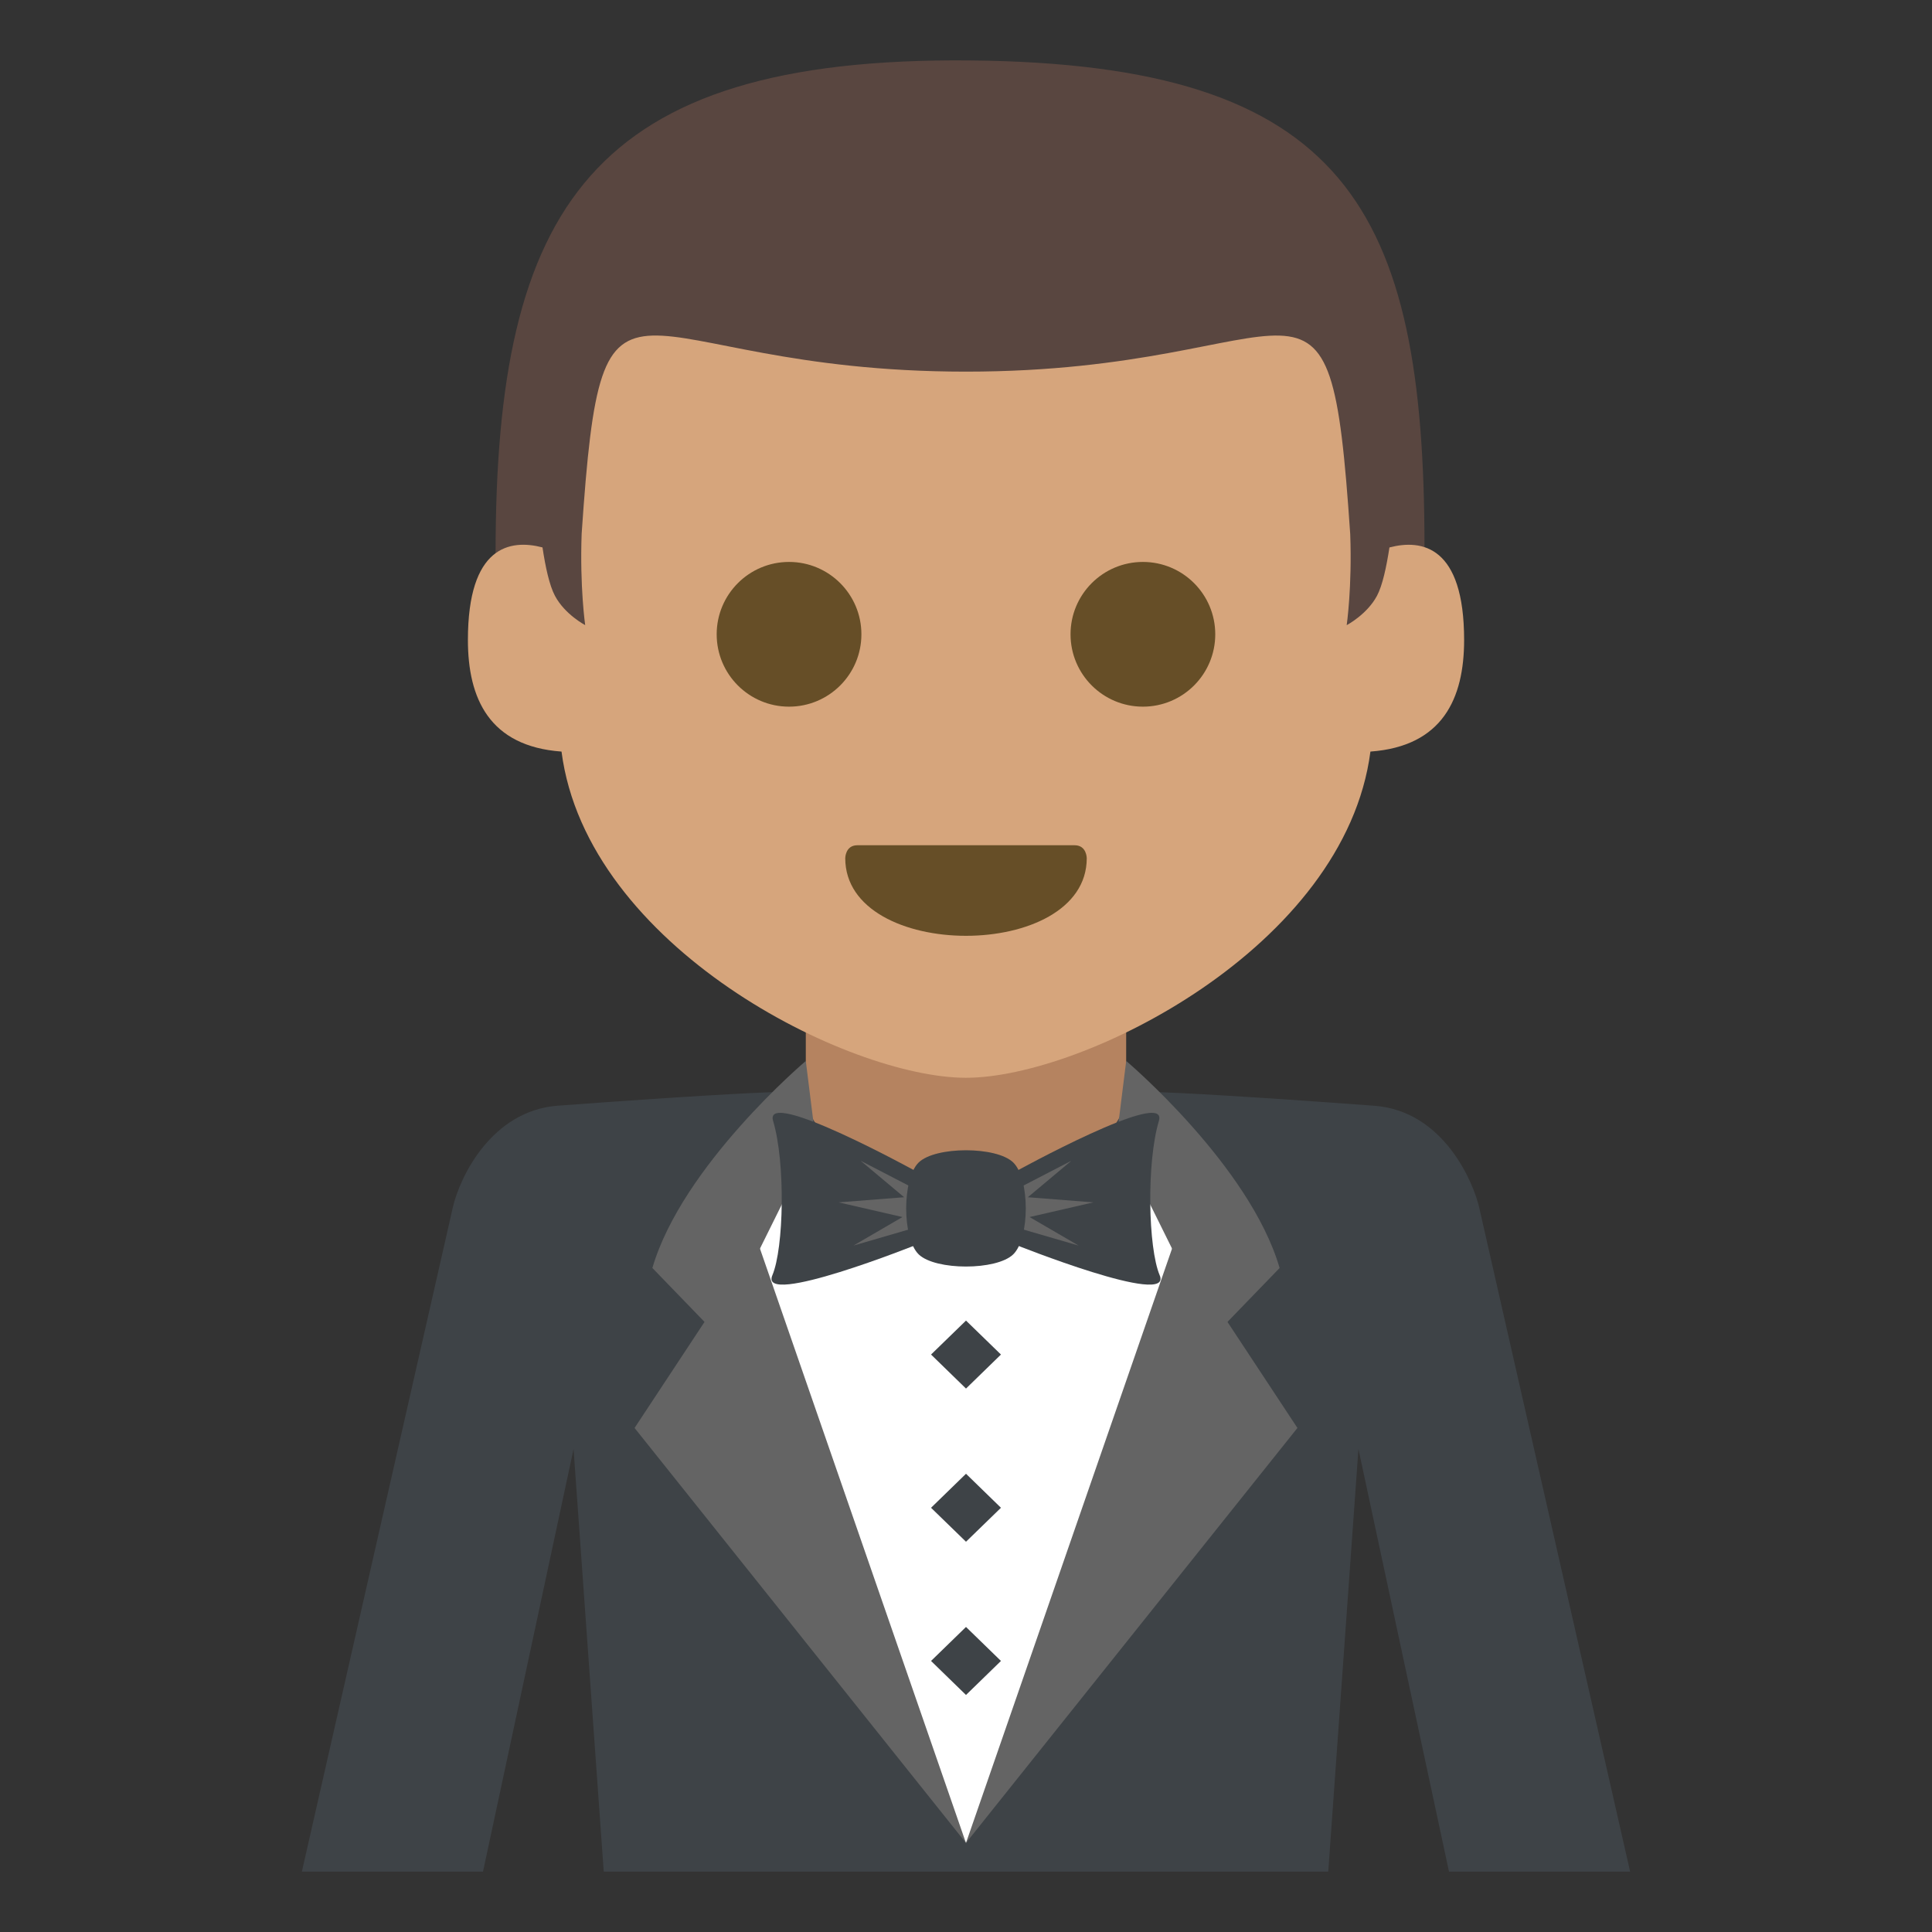 <svg xmlns="http://www.w3.org/2000/svg" width="64" height="64" viewBox="0 0 64 64"><rect x="0" y="0" width="64" height="64" fill="#333333" stroke="none"/><path fill="#B58360" d="M26.693 32.826h10.613v6.469H26.693z"/><path fill="#3E4347" d="M54 62l-5-22c-.184-.807-1.164-3.201-3.48-3.371-8.52-.629-8.223-.44-8.223-.44 0 1.627-2.379 2.953-5.309 2.953s-5.299-1.326-5.299-2.953c0 0 .311-.189-8.208.438-2.202.162-3.255 2.375-3.481 3.373l-5 22h6l3-14 1 14h24l1-14 3 14h6z"/><path fill="#FFF" d="M32 61.049s8.27-14.473 7.439-19.432c-.176-1.025-1.486-2.779-2.447-3.955-.717 1.459-2.672 2.518-5 2.518-2.316 0-4.273-1.059-4.986-2.51-.961 1.174-2.271 2.924-2.443 3.947C23.729 46.576 32 61.049 32 61.049z"/><g fill="#646464"><path d="M32 61.049l10.979-13.746-4.073-6.174z"/><path d="M37.307 35.145s4.094 3.465 5.082 6.859l-2.146 2.219-3.25-6.561.314-2.517z"/><g><path d="M31.998 61.049L21.021 47.303l4.073-6.174z"/><path d="M26.693 35.145s-4.094 3.465-5.082 6.859l2.146 2.219 3.25-6.561-.314-2.517z"/></g></g><path fill="#3E4347" d="M38.416 42.244c.459 1.086-4.807-1.023-4.807-1.023v-2.395s5.119-2.824 4.781-1.695c-.415 1.39-.355 4.215.026 5.113z"/><path fill="#646464" d="M36.219 39.83l-2.17-.17 1.443-1.209-1.883.975v1.219l2.123.617-1.627-.946z"/><g><path fill="#3E4347" d="M25.586 42.244c-.461 1.086 4.805-1.023 4.805-1.023v-2.395s-5.119-2.824-4.781-1.695c.415 1.39.355 4.215-.024 5.113z"/><path fill="#646464" d="M27.781 39.83l2.17-.17-1.443-1.209 1.883.975v1.219l-2.121.617 1.625-.946z"/></g><path fill="#3E4347" d="M33.564 41.553c-.553.537-2.576.537-3.131 0-.553-.539-.553-2.508 0-3.045.555-.539 2.578-.539 3.131 0 .555.537.555 2.506 0 3.045z"/><g fill="#3E4347"><path d="M32 43.746l-1.158 1.125L32 45.998l1.158-1.127zM32 48.82l-1.158 1.127L32 51.072l1.158-1.125zM32 53.895l-1.158 1.126L32 56.148l1.158-1.127z"/></g><g><path fill="#594640" d="M16.417 18.325l1.607 2.937h27.947l1.217-3.135c0-11.246-2.615-16.01-15.059-16.125-12.568-.116-15.712 4.875-15.712 16.323z"/><path fill="#D6A57C" d="M46.027 18.135c-.1.648-.23 1.26-.414 1.604-.33.618-1.002.97-1.002.97s.182-1.256.117-3.012c-.701-10.365-1.307-5.386-12.73-5.386-11.418 0-12.027-4.976-12.73 5.371-.064 1.766.117 3.026.117 3.026s-.673-.352-1.001-.97c-.184-.345-.316-.956-.413-1.604-1.081-.282-2.471-.045-2.471 3.066 0 1.936.709 3.523 3.101 3.697.839 6.479 9.509 10.806 13.398 10.806 3.885 0 12.557-4.326 13.398-10.806 2.393-.174 3.104-1.762 3.104-3.697-.001-3.111-1.396-3.348-2.474-3.065z"/><g><circle fill="#664E27" cx="26.138" cy="21.012" r="2.397"/><circle fill="#664E27" cx="37.86" cy="21.012" r="2.397"/></g></g><path fill="#664E27" d="M36 28.429C36 30.144 34 31 32 31s-4-.856-4-2.571c0 0 0-.429.4-.429h7.199c.401 0 .401.429.401.429z"/></svg>